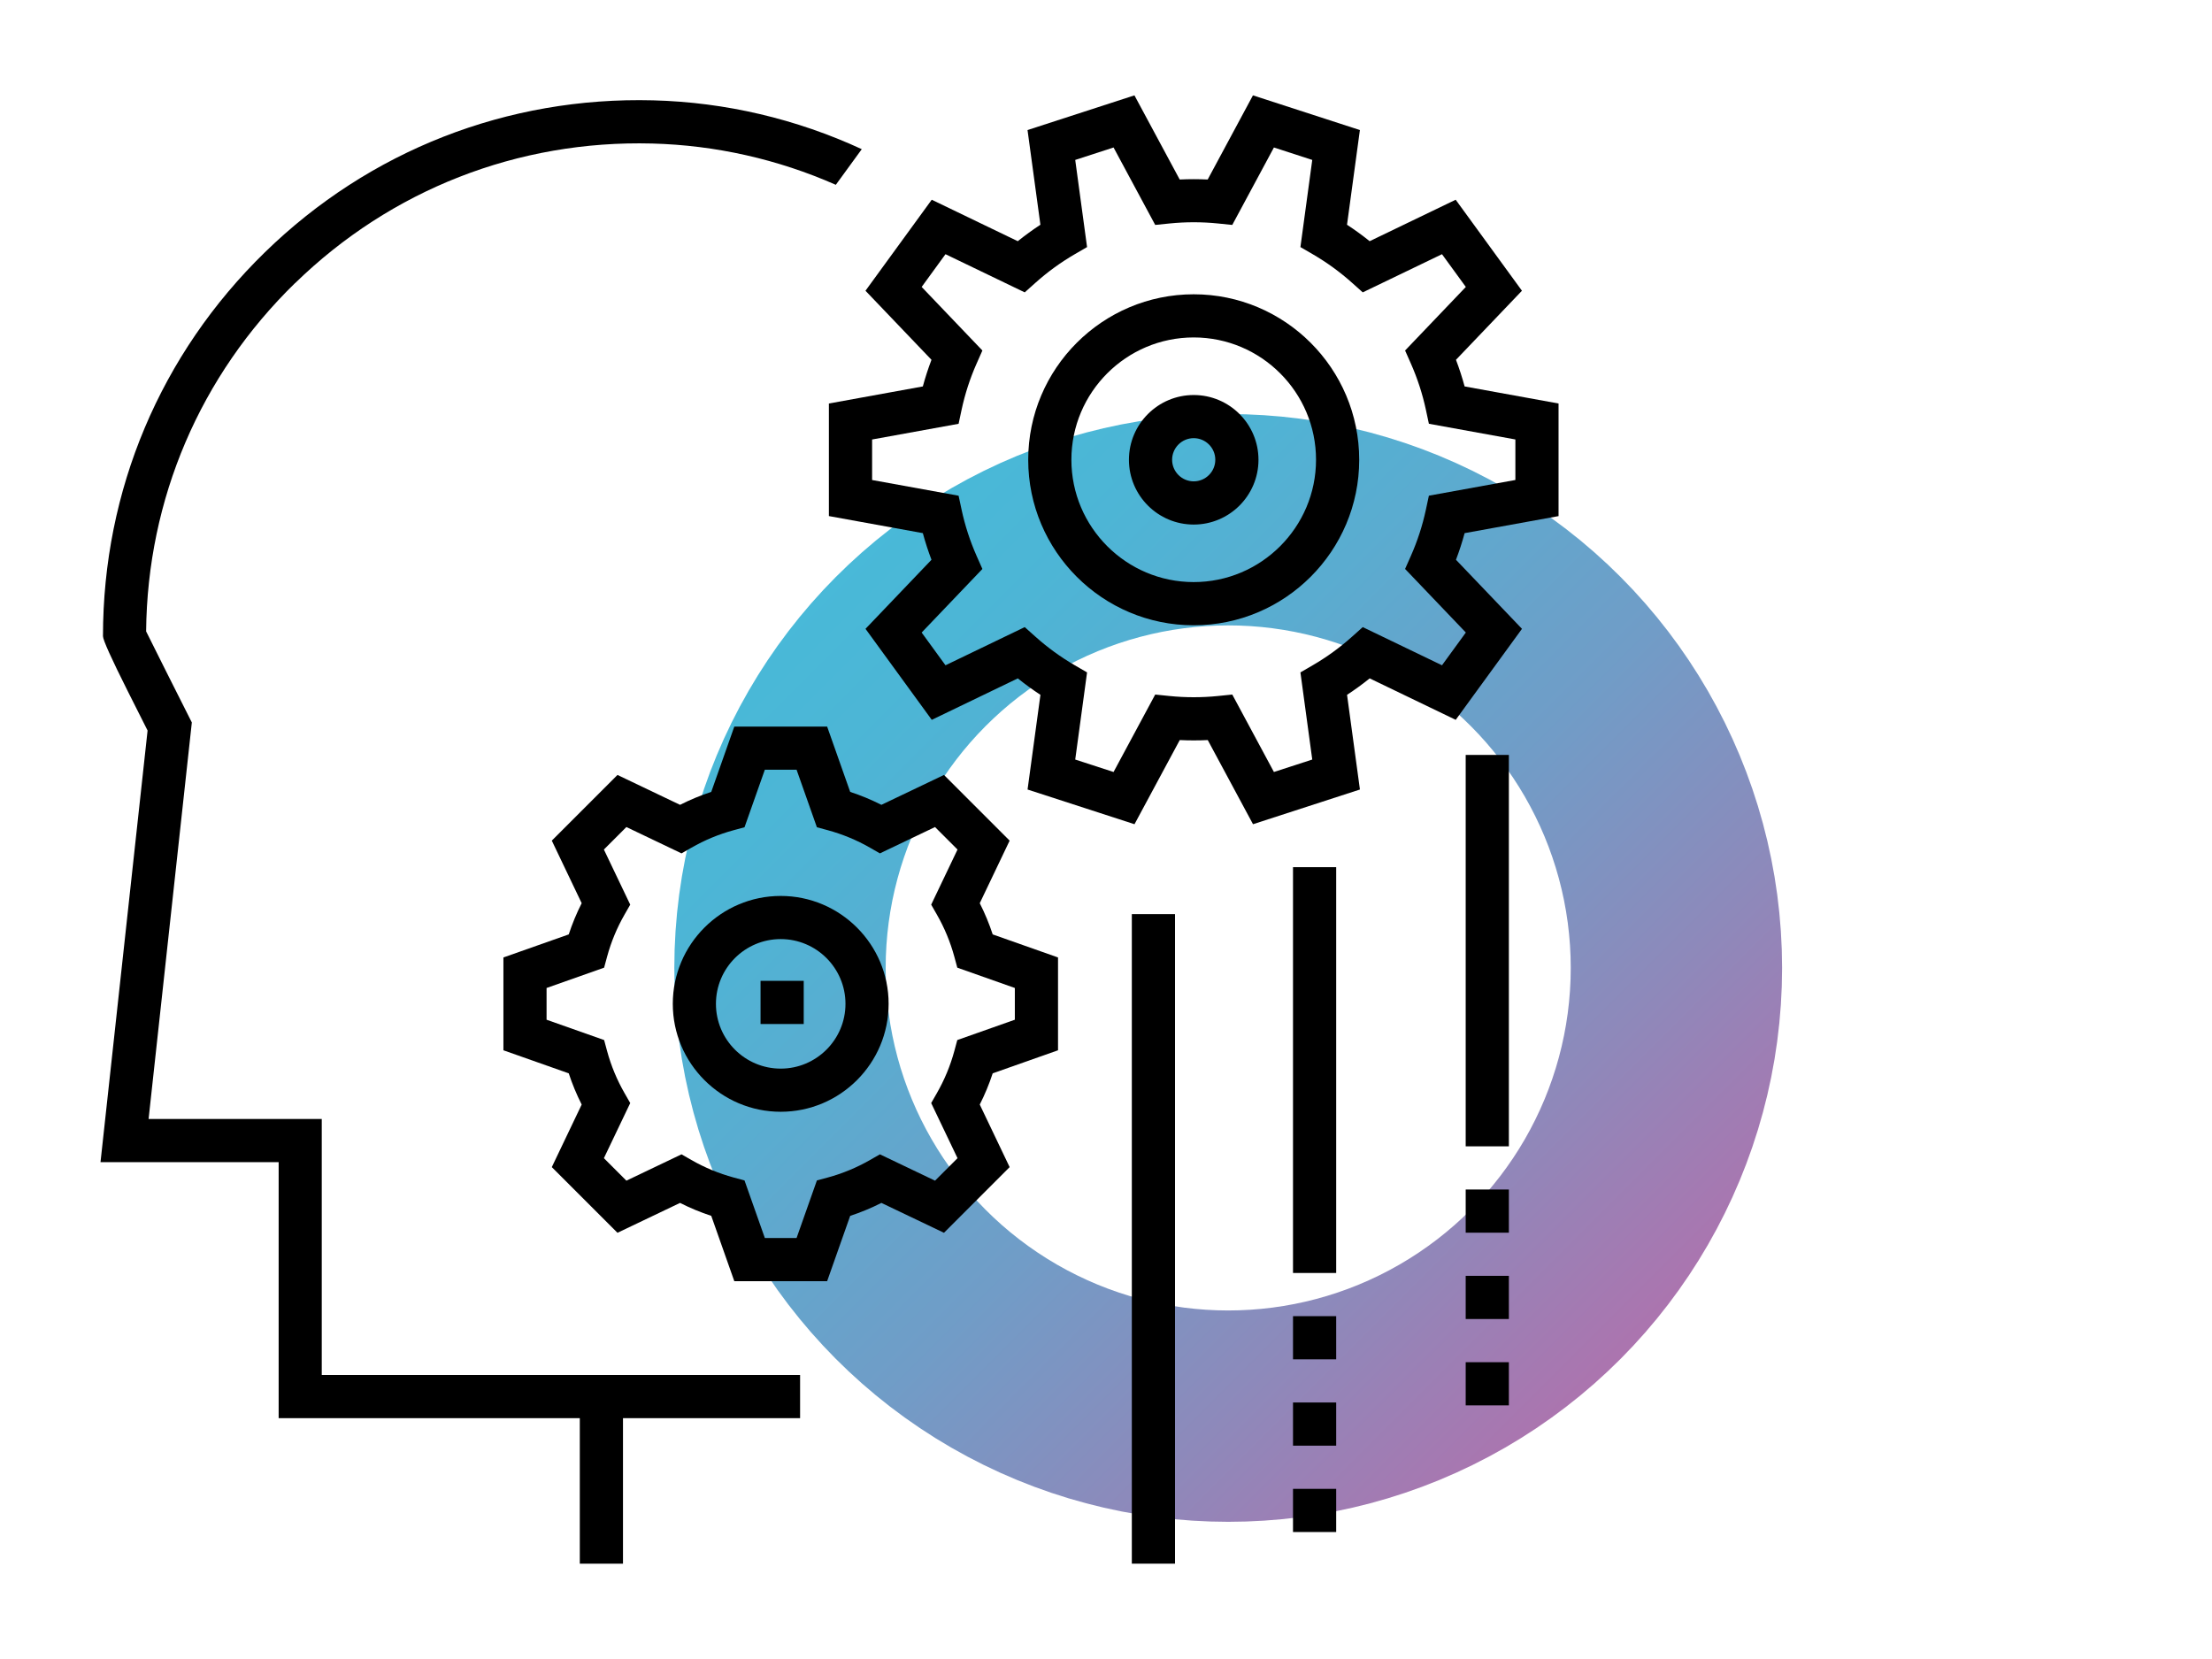 <?xml version="1.0" encoding="UTF-8"?>
<svg xmlns="http://www.w3.org/2000/svg" xmlns:xlink="http://www.w3.org/1999/xlink" id="Capa_1" data-name="Capa 1" viewBox="0 0 680.31 510.24">
  <defs>
    <style>
      .cls-1 {
        fill: none;
        opacity: .72;
        stroke: url(#Unbenannter_Verlauf_26);
        stroke-miterlimit: 10;
        stroke-width: 65px;
      }
    </style>
    <linearGradient id="Unbenannter_Verlauf_26" data-name="Unbenannter Verlauf 26" x1="257.29" y1="177.24" x2="498.2" y2="418.15" gradientUnits="userSpaceOnUse">
      <stop offset="0" stop-color="#029ec9"></stop>
      <stop offset=".13" stop-color="#0899c6"></stop>
      <stop offset=".32" stop-color="#1b8cbe"></stop>
      <stop offset=".55" stop-color="#3977b2"></stop>
      <stop offset=".79" stop-color="#635ba0"></stop>
      <stop offset="1" stop-color="#8c3f90"></stop>
    </linearGradient>
  </defs>
  <circle class="cls-1" cx="377.74" cy="297.69" r="137.85"></circle>
  <g>
    <path d="M479.34,158.72v-34.62l-28.89-5.25c-.75-2.77-1.64-5.51-2.66-8.19l20.29-21.24-20.38-27.99-26.46,12.75c-2.23-1.8-4.56-3.49-6.96-5.06l3.96-29.12-32.89-10.67-13.92,25.88c-2.87-.14-5.74-.14-8.61,0l-13.92-25.88-32.88,10.67,3.96,29.12c-2.4,1.57-4.72,3.26-6.96,5.06l-26.46-12.75-20.38,27.99,20.3,21.24c-1.02,2.68-1.91,5.42-2.66,8.19l-28.89,5.25v34.62l28.89,5.25c.75,2.77,1.64,5.51,2.66,8.19l-20.29,21.24,20.38,27.99,26.46-12.75c2.24,1.8,4.56,3.49,6.96,5.06l-3.96,29.12,32.89,10.67,13.92-25.88c2.87.14,5.74.14,8.61,0l13.92,25.88,32.88-10.67-3.96-29.12c2.4-1.57,4.72-3.26,6.96-5.06l26.46,12.75,20.38-27.99-20.3-21.24c1.02-2.68,1.91-5.42,2.66-8.19l28.89-5.24ZM450.82,194.54l-7.33,10.07-24.37-11.74-3.31,2.96c-3.7,3.31-7.74,6.25-12.02,8.74l-3.84,2.23,3.64,26.8-11.79,3.83-12.81-23.82-4.41.45c-4.91.5-9.97.5-14.88,0l-4.41-.45-12.81,23.82-11.79-3.83,3.64-26.8-3.84-2.23c-4.28-2.49-8.32-5.43-12.02-8.74l-3.31-2.96-24.37,11.74-7.33-10.07,18.68-19.55-1.8-4.06c-2-4.53-3.55-9.28-4.59-14.13l-.93-4.34-26.6-4.83v-12.46l26.6-4.83.93-4.35c1.04-4.84,2.58-9.6,4.59-14.13l1.8-4.06-18.68-19.55,7.33-10.07,24.37,11.74,3.31-2.96c3.7-3.31,7.74-6.25,12.02-8.74l3.84-2.23-3.64-26.8,11.79-3.83,12.81,23.82,4.41-.45c4.92-.5,9.97-.5,14.88,0l4.41.45,12.81-23.82,11.79,3.83-3.64,26.8,3.84,2.23c4.28,2.49,8.32,5.43,12.02,8.74l3.31,2.96,24.37-11.74,7.33,10.07-18.68,19.55,1.8,4.06c2,4.53,3.55,9.28,4.59,14.13l.93,4.34,26.6,4.83v12.46l-26.6,4.83-.93,4.34c-1.04,4.84-2.58,9.6-4.59,14.13l-1.8,4.06,18.68,19.55Z"></path>
    <path d="M367.13,90.51c-28.07,0-50.9,22.83-50.9,50.9s22.83,50.9,50.9,50.9,50.9-22.83,50.9-50.9-22.83-50.9-50.9-50.9ZM367.13,179.02c-20.74,0-37.62-16.88-37.62-37.62s16.88-37.62,37.62-37.62,37.62,16.88,37.62,37.62c0,20.74-16.88,37.62-37.62,37.62Z"></path>
    <path d="M367.13,121.49c-10.98,0-19.92,8.93-19.92,19.92s8.93,19.92,19.92,19.92,19.92-8.93,19.92-19.92-8.93-19.92-19.92-19.92ZM367.13,148.04c-3.66,0-6.64-2.98-6.64-6.64s2.98-6.64,6.64-6.64,6.64,2.98,6.64,6.64-2.98,6.64-6.64,6.64Z"></path>
    <path d="M325.4,323.02v-28.55l-20.09-7.09c-1.08-3.29-2.41-6.5-3.98-9.6l9.19-19.24-20.2-20.2-19.24,9.19c-3.1-1.57-6.31-2.9-9.6-3.98l-7.09-20.09h-28.55l-7.09,20.09c-3.29,1.08-6.5,2.41-9.6,3.98l-19.24-9.19-20.2,20.2,9.19,19.24c-1.57,3.1-2.9,6.31-3.98,9.6l-20.09,7.09v28.55l20.09,7.09c1.08,3.29,2.41,6.5,3.98,9.6l-9.19,19.24,20.2,20.2,19.24-9.19c3.1,1.57,6.31,2.9,9.6,3.98l7.09,20.09h28.55l7.09-20.09c3.29-1.08,6.5-2.41,9.6-3.98l19.24,9.19,20.2-20.2-9.19-19.24c1.57-3.1,2.9-6.31,3.98-9.6l20.09-7.09ZM294.49,356.2l-6.92,6.92-16.95-8.1-3.02,1.73c-4.09,2.35-8.46,4.16-12.99,5.39l-3.37.91-6.25,17.7h-9.76l-6.25-17.7-3.37-.91c-4.52-1.23-8.9-3.04-12.99-5.39l-3.02-1.73-16.95,8.1-6.92-6.92,8.1-16.95-1.73-3.02c-2.35-4.09-4.16-8.46-5.39-12.99l-.91-3.37-17.7-6.25v-9.76l17.7-6.25.91-3.37c1.23-4.53,3.04-8.9,5.39-12.99l1.73-3.02-8.1-16.95,6.92-6.92,16.95,8.1,3.02-1.73c4.09-2.35,8.46-4.16,12.99-5.39l3.37-.91,6.25-17.7h9.76l6.25,17.7,3.37.91c4.52,1.23,8.9,3.04,12.99,5.39l3.02,1.73,16.95-8.1,6.92,6.92-8.1,16.95,1.73,3.02c2.35,4.09,4.16,8.46,5.39,12.99l.91,3.37,17.7,6.25v9.76l-17.7,6.25-.91,3.37c-1.23,4.53-3.04,8.9-5.39,12.99l-1.73,3.02,8.1,16.95Z"></path>
    <path d="M240.11,275.55c-18.3,0-33.19,14.89-33.19,33.19s14.89,33.19,33.19,33.19,33.19-14.89,33.19-33.19-14.89-33.19-33.19-33.19ZM240.11,328.66c-10.98,0-19.92-8.93-19.92-19.92s8.93-19.92,19.92-19.92,19.92,8.93,19.92,19.92c0,10.98-8.94,19.92-19.92,19.92Z"></path>
    <rect x="233.91" y="301.66" width="13.28" height="13.28"></rect>
    <rect x="450.78" y="232.18" width="13.28" height="120.38"></rect>
    <rect x="450.78" y="365.84" width="13.28" height="13.28"></rect>
    <rect x="450.78" y="392.39" width="13.28" height="13.28"></rect>
    <rect x="450.78" y="418.95" width="13.28" height="13.28"></rect>
    <rect x="397.67" y="266.7" width="13.28" height="124.81"></rect>
    <rect x="397.67" y="457.9" width="13.28" height="13.28"></rect>
    <rect x="397.67" y="404.79" width="13.28" height="13.28"></rect>
    <rect x="397.67" y="431.34" width="13.28" height="13.28"></rect>
    <path d="M90.75,87.09c29.53-28.77,68.54-44.03,109.82-42.95,19.52.51,38.73,4.86,56.49,12.7l7.98-10.96c-20.07-9.28-41.91-14.44-64.12-15.02-44.91-1.17-87.31,15.42-119.43,46.71-32.13,31.3-49.82,73.24-49.82,118.09q0,1.73,7.65,16.97c2.41,4.79,4.81,9.57,6.07,12.05l-14.48,132.75h54.79v78.73h92.62v44.75h13.28v-44.75h54.47v-13.28H98.96v-78.73h-53.26l13.3-121.95c-4.36-8.64-12.05-23.92-14.06-28.02.38-40.68,16.61-78.67,45.8-107.11Z"></path>
    <rect x="348.1" y="281.14" width="13.28" height="199.77"></rect>
  </g>
</svg>
